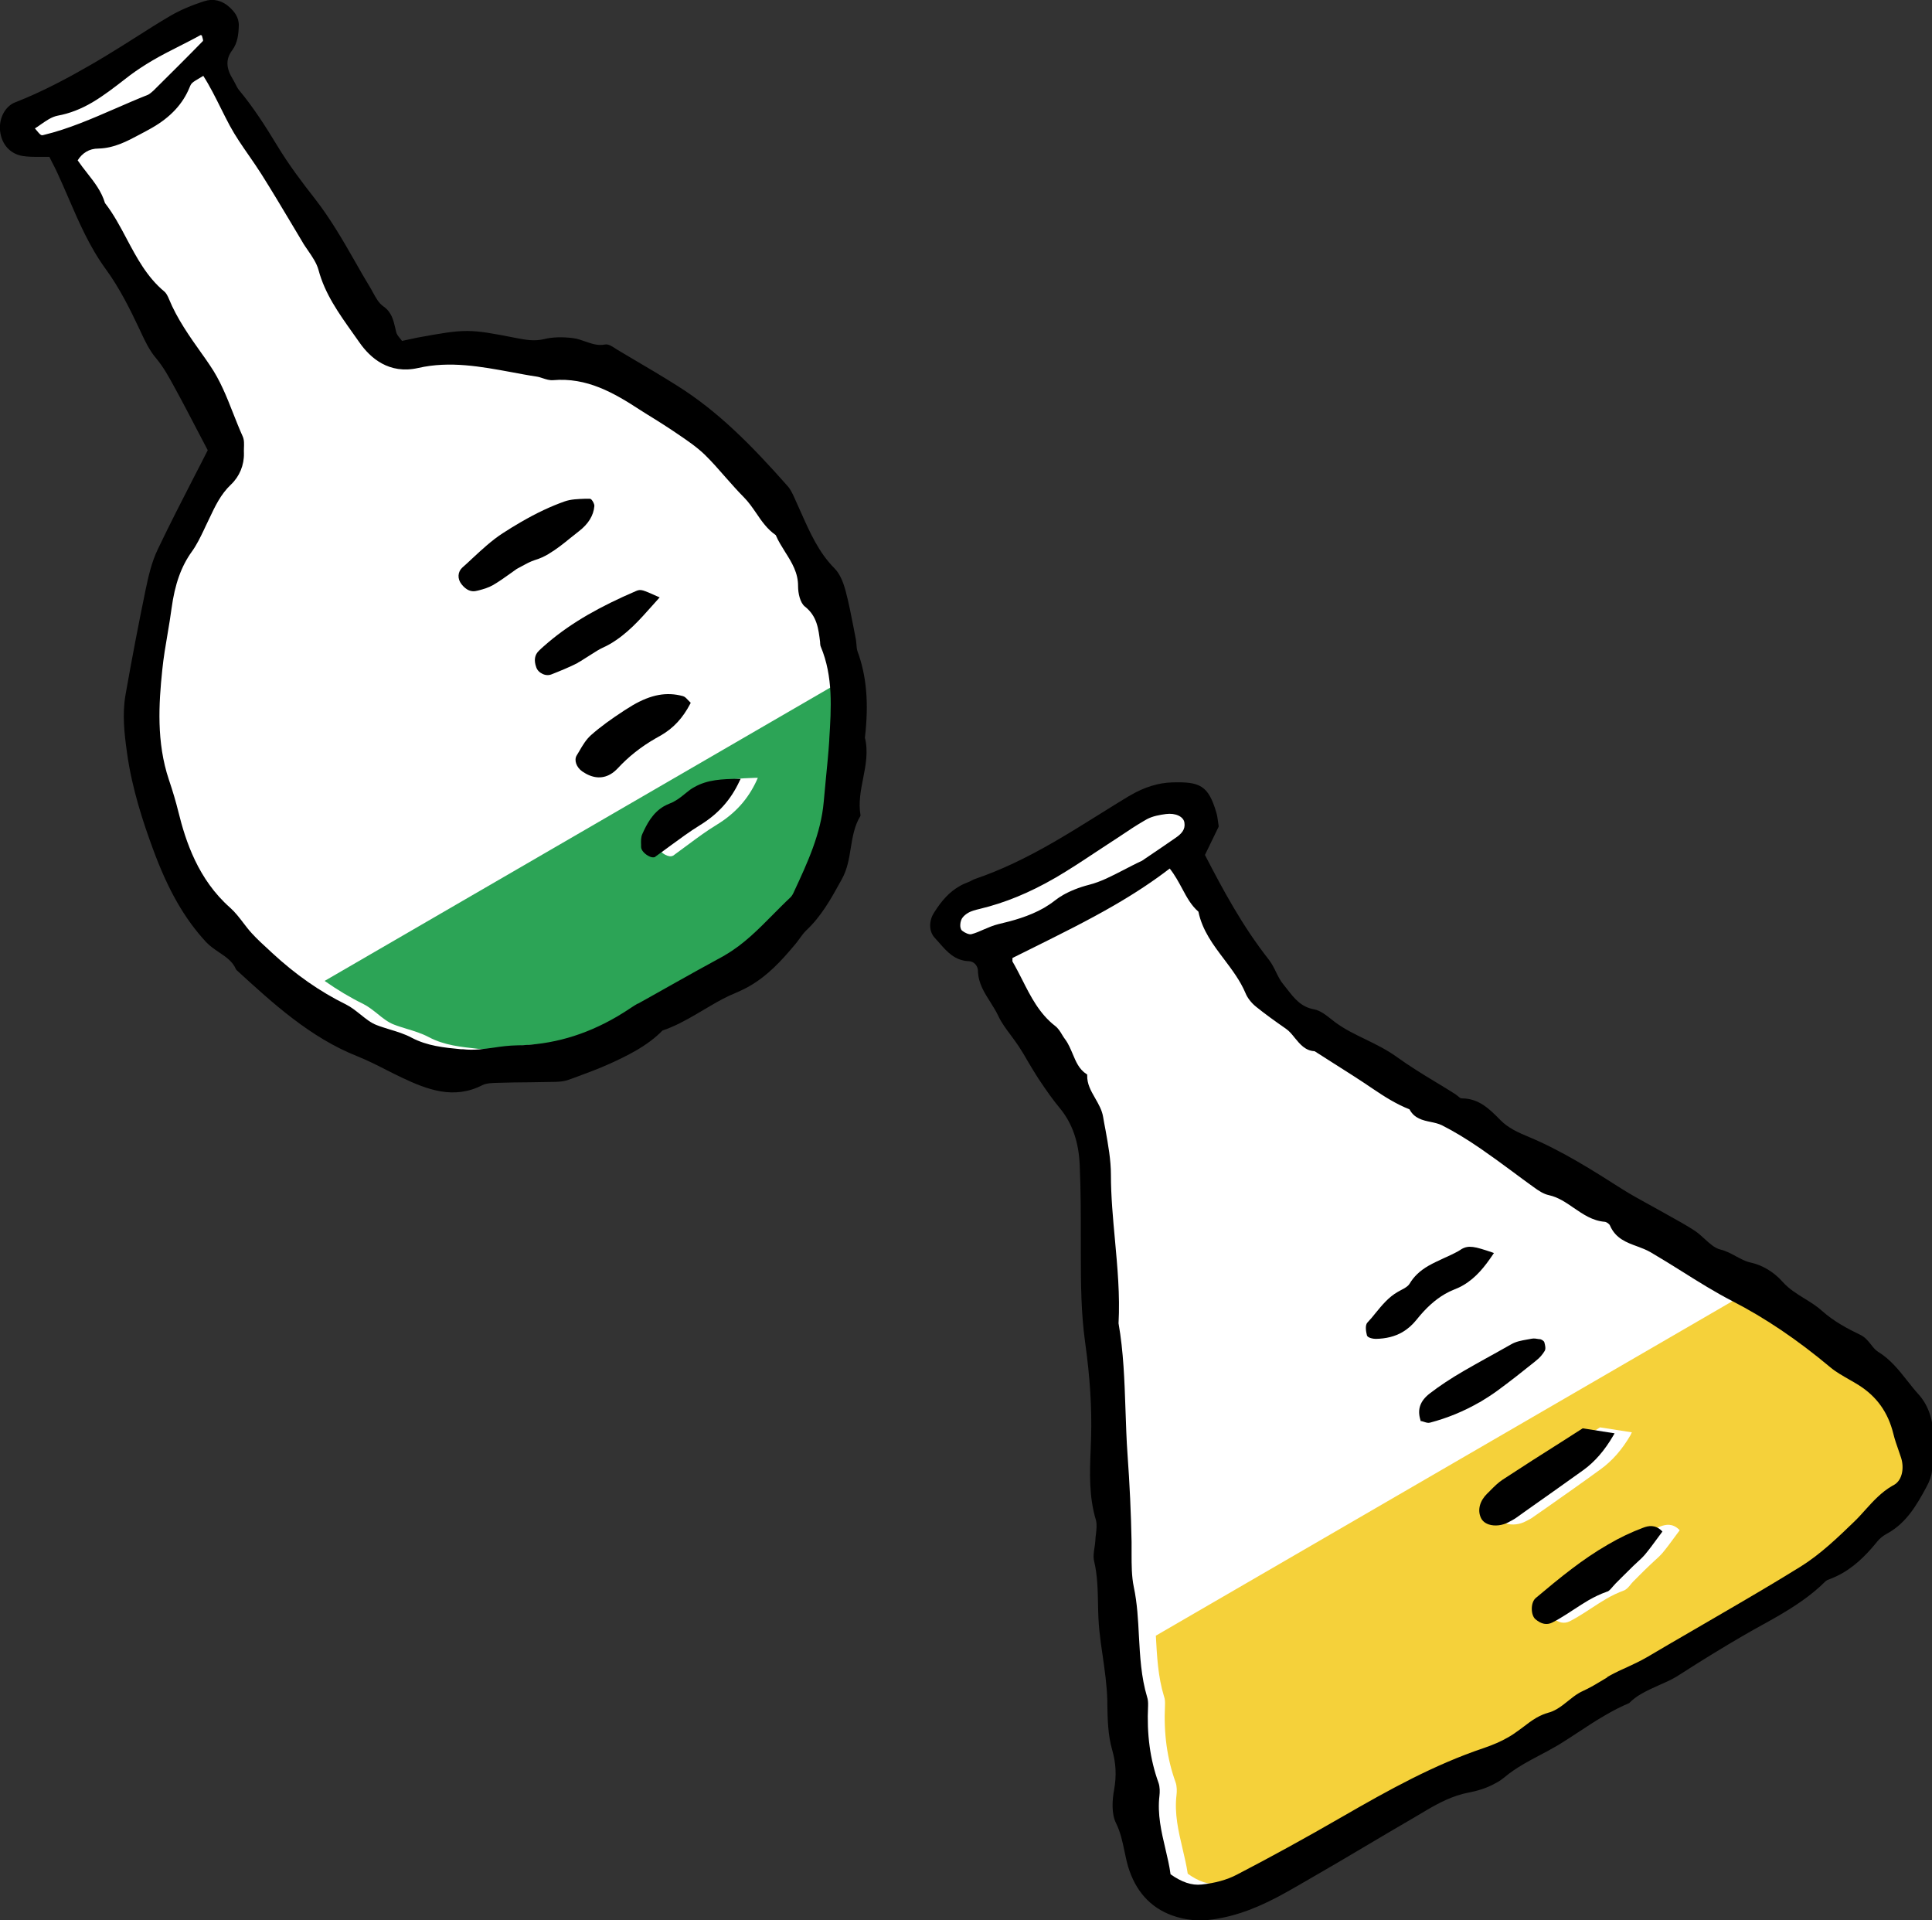 <?xml version="1.0" encoding="UTF-8"?><svg id="_レイヤー_1" xmlns="http://www.w3.org/2000/svg" width="139.32" height="138.45" viewBox="0 0 139.32 138.45"><rect x="0" y="0" width="139.32" height="138.45" fill="#333333" stroke="none"/><defs><style>.cls-1,.cls-2,.cls-3,.cls-4{stroke-width:0px;}.cls-2{fill:#2ca456;}.cls-3{fill:#fff;}.cls-4{fill:#f5d13a;}</style></defs><path class="cls-3" d="m107.74,128.3c-.69.4-1.48.59-1.89.66-1.21.23-2.24.79-3.11,1.29l-.99.58c-1.16.67-2.31,1.35-3.46,2.03l-.16.1c-1.24.73-2.49,1.47-3.74,2.19-.56.33-1.13.65-1.69.98-1.99,1.13-3.6,1.73-5.25,1.97-1.02.15-1.96.06-2.87-.27-1.47-.55-2.47-1.66-2.97-3.33-.11-.37-.19-.76-.27-1.12-.15-.71-.29-1.4-.63-2.06-.25-.49-.29-1.26-.12-2.24.19-1.05.14-1.98-.15-3-.3-1.05-.32-2.23-.34-3.27v-.24c-.03-1.1-.18-2.17-.35-3.27-.08-.58-.17-1.16-.23-1.74-.07-.61-.08-1.24-.1-1.85v-.11c-.03-1.03-.05-2.08-.29-3.1-.06-.27-.01-.58.03-.88.03-.19.06-.37.07-.54,0-.14.02-.27.04-.41.05-.39.08-.78-.02-1.12-.5-1.65-.43-3.36-.36-5.01l.03-.88c.06-2.13-.08-4.31-.43-6.88-.28-2.11-.31-4.1-.31-6.49v-.74c0-1.84,0-3.7-.07-5.52-.07-1.72-.55-3.11-1.47-4.23-.51-.61-1-1.3-1.57-2.16-.28-.42-.54-.86-.74-1.2-.22-.37-.43-.74-.67-1.11-.18-.28-.39-.55-.58-.81l-.04-.05c-.31-.42-.64-.85-.85-1.3-.17-.37-.39-.72-.59-1.03-.42-.65-.84-1.31-.85-2.13-.01-.45-.37-.95-.93-.97-.88-.03-1.38-.6-1.91-1.2-.13-.15-.24-.27-.35-.39-.33-.35-.34-.97-.03-1.47.55-.88,1.08-1.44,1.73-1.82.18-.1.38-.2.59-.28.09-.03.19-.08.28-.13.09-.05.17-.09.26-.12,1.77-.6,3.6-1.47,5.76-2.72,1.03-.6,2.06-1.24,3.05-1.86l.28-.17c.67-.42,1.31-.82,1.95-1.22l.15-.09c.95-.55,1.91-.85,2.84-.88,1.88-.06,2.38.12,2.92,1.98.05.17.08.35.11.58.01.1.03.19.05.3l-1.02,2.09.06.12c1.3,2.52,2.72,5.17,4.63,7.59.2.25.35.55.5.86.15.31.33.66.56.95.1.11.18.22.26.33.54.69,1.08,1.38,2.11,1.55.37.07.74.36,1.09.64l.09.07c.08.06.16.13.24.18.66.49,1.41.86,2.13,1.21l.1.05c.75.36,1.5.73,2.17,1.21.93.68,1.94,1.29,2.91,1.88l.32.19c.35.22.71.43,1.05.65.05.03.1.08.16.12.14.12.27.22.42.22,1.14,0,1.82.69,2.61,1.48.59.61,1.31.93,2.11,1.27,2.4,1,4.6,2.4,6.73,3.76.54.35,1.11.66,1.67.96l.34.19c.2.11.4.22.59.33.16.09.33.18.49.27l.27.15c.64.35,1.25.69,1.83,1.07.22.15.44.35.65.54l.04.04c.38.35.78.71,1.26.83.39.1.75.29,1.06.46l.05.03c.34.18.67.35,1.04.43.83.19,1.61.65,2.18,1.3.49.56,1.1.93,1.64,1.27.4.24.86.52,1.24.87.86.78,1.96,1.35,2.82,1.76.29.14.47.37.66.62.16.21.34.44.59.59.83.51,1.42,1.26,2,1.98l.05.06c.25.32.52.65.79.95.62.68.97,1.61.99,2.63.02.88,0,1.78-.07,2.68-.02.31-.14.66-.36,1.06-.73,1.34-1.43,2.51-2.65,3.22,0,0-.17.09-.17.09-.26.15-.49.35-.68.57-.59.72-1.39,1.63-2.43,2.23-.3.18-.63.33-.99.46-.04,0-.1.03-.17.07s-.12.08-.16.13c-1.03,1.04-2.29,1.83-3.38,2.46-.38.22-.75.43-1.13.64l-.6.34-.8.46c-1.41.82-2.91,1.74-4.57,2.81-.07.05-.14.09-.21.13h-.02c-.35.21-.74.39-1.11.56l-.1.05c-.4.18-.83.37-1.23.61-.37.21-.67.44-.94.7-.59.26-1.15.54-1.73.88-.66.38-1.29.8-2,1.26-.39.26-.78.51-1.17.76-.14.09-.28.17-.42.25h-.01c-.34.21-.69.39-1.05.58l-.31.17c-.28.15-.56.3-.84.47-.61.36-1.08.68-1.48,1.02-.14.12-.31.23-.5.34Z"/><path class="cls-4" d="m135.29,99.78c1.3.82,2.11,1.96,2.49,3.49.1.42.25.84.39,1.24.05.16.11.31.16.47.24.7.12,1.63-.5,1.99l-.13.07c-.78.45-1.36,1.1-1.93,1.72-.25.28-.52.57-.8.84-1.21,1.16-2.45,2.37-3.86,3.25-1.85,1.15-3.75,2.26-5.53,3.29l-2.56,1.49c-.99.58-1.98,1.16-2.96,1.74l-.08.05c-.48.28-.99.52-1.48.74-.28.13-.55.26-.83.4-.18.09-.36.19-.53.29s-.33.2-.5.3c-.17.1-.33.21-.51.31-.29.17-.54.29-.78.41-.08.04-.17.08-.25.13-.28.17-.54.37-.8.58s-.52.42-.8.59c-.21.12-.4.2-.61.26-.29.08-.57.2-.87.37-.34.2-.66.44-.97.68-.23.17-.47.35-.71.51-.12.08-.24.15-.37.23-.52.3-1.07.54-1.75.77-3.58,1.2-6.87,3.03-10.19,4.95-2.67,1.54-5.16,2.91-7.61,4.18-.7.36-1.58.61-2.54.71-.71.07-1.44-.17-2.23-.74-.09-.61-.24-1.23-.38-1.83-.29-1.23-.59-2.5-.43-3.84.03-.25.04-.62-.07-.93-.61-1.69-.86-3.5-.76-5.55.01-.23,0-.45-.07-.63-.44-1.43-.51-2.93-.59-4.38l42.22-24.49c.19.11.39.21.58.31,2.36,1.22,4.68,2.78,7.09,4.79.41.34.87.6,1.33.86.23.14.47.27.71.42Zm-17.69,3.63l.08-.14-2.3-.36-1.5.96c-1.43.91-2.85,1.82-4.27,2.75-.32.21-.59.49-.86.75-.08.09-.17.18-.26.26-.54.51-.71,1.18-.45,1.73.1.22.29.38.57.48.43.14.98.08,1.44-.17l.06-.03c.09-.05.17-.09.26-.14.07-.04.14-.08.21-.14l.88-.61c1.32-.93,2.65-1.86,3.95-2.81.85-.61,1.57-1.43,2.2-2.52Zm3.53,6.92l-.07-.07c-.47-.44-.93-.35-1.32-.21-.85.32-1.67.72-2.53,1.21-1.83,1.06-3.44,2.37-5.2,3.85-.18.15-.28.44-.29.79,0,.33.1.61.26.75.41.36.82.44,1.22.24.17-.09.34-.18.51-.28.36-.21.71-.44,1.06-.67.35-.23.69-.45,1.05-.66.46-.27.86-.45,1.26-.6.04-.01.07-.03.11-.05.15-.09.28-.24.39-.38.06-.07.12-.15.18-.21l.45-.45c.27-.27.54-.54.82-.8.09-.09.2-.18.3-.28.19-.17.39-.35.56-.55.3-.36.58-.74.85-1.11.11-.15.4-.54.4-.54Z"/><path class="cls-1" d="m107.89,128.54c-.68.4-1.45.6-1.98.7-1.16.22-2.17.76-3.02,1.26l-.98.58c-1.21.7-2.42,1.42-3.62,2.13-1.24.74-2.49,1.47-3.74,2.19-.56.33-1.13.65-1.69.97-2.01,1.14-3.66,1.76-5.35,2.01-1.07.16-2.05.06-3.01-.29-1.56-.57-2.62-1.76-3.15-3.51-.11-.38-.19-.77-.27-1.15-.14-.66-.28-1.34-.6-1.98-.35-.7-.27-1.7-.14-2.41.18-1.01.14-1.9-.14-2.88-.31-1.07-.33-2.22-.35-3.34v-.24c-.03-1.09-.19-2.18-.34-3.24-.09-.58-.17-1.16-.23-1.75-.07-.66-.09-1.33-.1-1.98-.02-1-.04-2.04-.28-3.05-.08-.32-.02-.67.03-1.01.03-.17.05-.34.06-.51,0-.14.02-.29.04-.43.04-.35.08-.71,0-1.01-.51-1.69-.45-3.42-.38-5.1.01-.29.02-.59.03-.88.06-2.09-.07-4.26-.43-6.84-.29-2.1-.31-4.11-.31-6.53v-.74c0-1.81,0-3.68-.08-5.51-.07-1.66-.53-2.99-1.4-4.06-.5-.6-1-1.3-1.59-2.19-.26-.4-.5-.81-.74-1.21-.21-.37-.43-.74-.66-1.09-.18-.27-.38-.54-.57-.8-.33-.44-.68-.9-.91-1.4-.16-.34-.37-.67-.57-.99-.43-.68-.88-1.37-.9-2.27,0-.32-.26-.68-.66-.69-1-.04-1.57-.68-2.11-1.3-.11-.13-.23-.26-.34-.38-.42-.44-.45-1.2-.06-1.81.58-.93,1.15-1.52,1.83-1.91.2-.12.42-.22.64-.3.09-.03.17-.07.25-.12.1-.05.19-.1.3-.13,1.75-.6,3.57-1.45,5.71-2.69,1.12-.65,2.24-1.35,3.33-2.03.65-.41,1.3-.81,1.96-1.21l.16-.09c.99-.58,2-.89,2.98-.92,2-.06,2.62.2,3.2,2.17.06.2.09.41.12.63.02.11.03.22.05.35v.04s-.99,2.04-.99,2.04c1.29,2.5,2.71,5.14,4.6,7.54.22.28.38.6.53.91.15.31.31.63.53.89.09.11.18.22.27.34.51.66,1,1.28,1.93,1.45.44.08.84.39,1.22.69.11.09.21.17.32.25.68.5,1.44.87,2.19,1.23.74.36,1.51.74,2.21,1.24.94.68,1.95,1.3,2.93,1.89.45.27.89.54,1.33.82.06.04.12.09.18.14.09.08.19.16.26.16,1.26,0,2.01.76,2.81,1.57.56.57,1.27.89,2.02,1.2,2.4,1,4.62,2.41,6.77,3.78.57.36,1.17.69,1.75,1.01.28.15.57.31.85.47.25.14.5.28.75.42.61.34,1.25.69,1.85,1.08.26.17.5.39.73.6.37.34.73.67,1.14.77.42.1.78.3,1.13.49.34.18.66.36,1.02.44.88.19,1.71.69,2.33,1.39.46.52,1.03.87,1.58,1.21.44.27.89.55,1.28.9.84.76,1.91,1.32,2.75,1.72.35.17.56.44.77.7.16.2.3.39.51.52.88.54,1.5,1.32,2.1,2.08.26.33.52.66.8.97.66.72,1.04,1.72,1.07,2.81.02.89,0,1.8-.08,2.71-.03.35-.16.74-.39,1.16-.74,1.38-1.46,2.58-2.76,3.33l-.18.1c-.24.14-.44.31-.6.5-.6.74-1.42,1.66-2.51,2.29-.33.19-.68.35-1.03.48-.04.01-.08.03-.11.05-.04.02-.07.05-.1.07-1.08,1.08-2.35,1.88-3.45,2.52-.38.22-.76.43-1.14.64l-.61.34c-.26.15-.53.3-.79.45-1.39.81-2.88,1.72-4.56,2.8-.08.05-.16.1-.24.15-.4.23-.82.42-1.24.6-.41.18-.82.37-1.21.59s-.67.44-.92.69c-.58.25-1.14.53-1.75.89-.68.39-1.34.83-1.98,1.25-.39.26-.78.51-1.18.76-.14.09-.29.18-.44.26-.36.21-.73.41-1.1.6-.37.2-.74.39-1.1.6-.58.34-1.04.65-1.44.99-.16.13-.34.26-.54.37Zm8-7.62c.17-.1.35-.2.53-.29.27-.14.55-.27.83-.39.49-.23,1-.46,1.48-.74l.09-.05c.98-.58,1.97-1.16,2.96-1.73l2.56-1.49c1.77-1.03,3.67-2.14,5.52-3.29,1.41-.88,2.66-2.08,3.86-3.24.28-.27.55-.57.8-.85.56-.62,1.15-1.27,1.93-1.72l.13-.07c.63-.36.74-1.29.5-1.99-.05-.16-.11-.31-.16-.47-.14-.4-.29-.82-.39-1.24-.38-1.53-1.19-2.67-2.49-3.49-.23-.15-.47-.28-.71-.42-.45-.26-.92-.52-1.33-.86-2.4-2.01-4.72-3.57-7.09-4.79-1.24-.64-2.44-1.39-3.6-2.12-.75-.47-1.52-.95-2.29-1.4-.3-.17-.63-.3-.96-.42-.77-.28-1.56-.57-1.96-1.5-.05-.12-.25-.26-.38-.27-.88-.07-1.57-.55-2.23-1-.58-.4-1.12-.77-1.79-.92-.39-.08-.76-.33-1.09-.57-.53-.38-1.06-.77-1.58-1.16-.74-.55-1.51-1.11-2.28-1.64-.99-.68-1.9-1.23-2.77-1.67-.25-.12-.52-.18-.81-.24-.58-.12-1.18-.25-1.53-.91-.97-.38-1.84-.94-2.58-1.44-.98-.67-2.01-1.32-2.99-1.94-.42-.27-.85-.54-1.27-.81-.67-.03-1.06-.51-1.43-.96-.2-.25-.39-.49-.64-.66-.82-.57-1.5-1.06-2.17-1.6-.33-.27-.61-.63-.75-.98-.37-.88-.96-1.66-1.53-2.42-.78-1.03-1.58-2.08-1.86-3.44-.52-.45-.84-1.04-1.17-1.66-.26-.48-.52-.97-.9-1.45-1.17.9-2.48,1.77-4,2.65-1.88,1.09-3.86,2.07-5.77,3.02-.53.26-1.05.52-1.57.78,0,.04,0,.08,0,.11,0,.05-.01.12,0,.14.25.43.48.88.7,1.31.61,1.21,1.24,2.46,2.38,3.34.22.17.37.41.51.65.07.11.14.23.22.33.23.31.38.68.53,1.03.24.57.46,1.11,1,1.46l.05.03v.06c-.02.62.27,1.12.58,1.66.24.42.49.85.57,1.35.05.31.11.62.17.93.19,1.06.39,2.15.39,3.23,0,1.57.15,3.15.29,4.68.18,1.97.37,4,.26,6.03.36,2.04.43,4.16.5,6.21.04,1.08.07,2.19.15,3.28.15,2.07.25,4.18.29,6.27,0,.28,0,.57,0,.85,0,.8,0,1.63.16,2.4.25,1.17.31,2.38.37,3.55.08,1.45.16,2.95.59,4.38.06.18.08.39.07.63-.1,2.05.14,3.86.75,5.55.11.31.1.68.07.94-.16,1.33.14,2.6.43,3.83.14.6.29,1.22.37,1.83.8.57,1.53.82,2.24.74.96-.1,1.84-.34,2.54-.71,2.45-1.27,4.94-2.64,7.61-4.18,3.33-1.92,6.62-3.75,10.2-4.95.67-.23,1.23-.47,1.75-.77.12-.07.24-.14.36-.22.24-.16.48-.34.71-.51.31-.24.63-.48.97-.68.3-.17.58-.29.87-.37.2-.05.4-.14.61-.26.29-.17.55-.38.8-.58.25-.2.52-.42.8-.58.08-.05.17-.09.25-.13.24-.11.48-.23.78-.4.17-.1.34-.2.51-.3.17-.1.33-.2.5-.3Zm-39.27-56.37c.54-.31,1.18-.57,1.92-.76.86-.22,1.61-.62,2.49-1.07.41-.21.84-.44,1.32-.66l.53-.36c.56-.38,1.23-.83,1.89-1.29.44-.3.72-.61.64-1.1-.06-.44-.65-.71-1.33-.62-.45.06-.96.15-1.37.37-.09.05-.17.1-.26.15-.53.31-1.05.65-1.55.99-.23.15-.46.31-.7.46-.42.27-.83.55-1.25.82-.9.6-1.83,1.21-2.78,1.77l-.09.05c-1.83,1.06-3.6,1.79-5.43,2.23-.29.07-.6.14-.86.3-.15.09-.28.2-.38.33-.17.21-.25.76-.03.94.2.16.51.3.68.25.31-.08.59-.21.89-.34.33-.14.67-.29,1.04-.38,1.03-.24,2.22-.56,3.29-1.17.27-.16.53-.33.77-.52.17-.13.35-.26.55-.37Z"/><path class="cls-1" d="m109.11,109.57c-.09.05-.17.1-.26.14l-.05.03c-.46.25-1.01.31-1.44.17-.27-.09-.47-.26-.57-.48-.26-.56-.08-1.22.45-1.74.09-.08.17-.17.26-.26.27-.27.54-.54.86-.75,1.42-.93,2.84-1.84,4.27-2.74l1.5-.96,2.3.36-.08.14c-.63,1.09-1.35,1.92-2.2,2.53-1.31.94-2.64,1.88-3.96,2.81l-.87.62c-.07.05-.14.09-.21.13Z"/><path class="cls-1" d="m115.93,114.73s-.07.04-.11.05c-.4.14-.8.33-1.26.59-.36.21-.7.43-1.05.66-.35.23-.7.46-1.06.67-.17.1-.34.19-.51.28-.39.2-.8.12-1.22-.24-.16-.14-.26-.42-.26-.75,0-.34.11-.63.29-.78,1.76-1.48,3.36-2.79,5.2-3.85.85-.5,1.68-.89,2.53-1.21.39-.15.86-.24,1.33.2l.07.07s-.29.39-.4.54c-.27.37-.55.75-.85,1.11-.17.2-.36.38-.55.55-.1.09-.2.18-.3.28-.27.27-.54.54-.82.81l-.45.45c-.06.06-.12.14-.19.21-.12.14-.24.29-.39.38Z"/><path class="cls-1" d="m101.14,96.04c-.55.32-1.2.48-1.94.49-.14,0-.58-.06-.63-.26-.05-.21-.16-.71.04-.92.21-.22.4-.45.59-.69.46-.56.93-1.14,1.6-1.52.06-.03.12-.07.18-.1.08-.04.17-.09.26-.14.21-.12.34-.23.41-.35.31-.52.74-.93,1.36-1.29.35-.2.73-.37,1.09-.54.36-.16.73-.33,1.07-.52.06-.03.22-.14.22-.14.52-.3.96-.19,2.2.23l.14.05-.08.12c-.56.83-1.2,1.66-2.13,2.2-.2.12-.42.22-.65.31-.23.09-.46.2-.68.33-.71.41-1.38,1.02-2.04,1.85-.29.36-.62.66-1,.88Z"/><path class="cls-1" d="m106.69,101.1c-1.12.65-2.32,1.14-3.57,1.47-.14.04-.29-.01-.44-.06-.06-.02-.12-.04-.17-.05h-.06s-.02-.08-.02-.08c-.24-.77-.02-1.38.68-1.92.69-.53,1.48-1.06,2.5-1.65.52-.3,1.04-.59,1.56-.88.52-.29,1.04-.57,1.56-.87l.25-.14c.34-.2.74-.27,1.13-.34.11-.02.22-.04.33-.06.18-.04.37,0,.55.03h.07c.11.03.28.12.31.24.06.23.11.45.02.61-.15.25-.36.5-.61.69l-.12.1c-.87.7-1.78,1.42-2.7,2.09-.41.3-.84.57-1.27.83Z"/><path class="cls-3" d="m53.92,70.85c-.29.17-.61.32-.94.45-.67.27-1.31.63-1.9.97l-1.09.64c-.72.42-1.49.84-2.32,1.12l-.06.02-.05.05c-.47.48-1.09.96-1.86,1.4-.64.37-1.3.68-1.81.91-.84.39-1.74.72-2.61,1.03l-.42.16c-.26.1-.57.11-.78.11-.61.01-1.22.02-1.82.03-.8,0-1.59.02-2.37.04-.41,0-.88.02-1.24.21-1.94,1-3.8.28-5.54-.54-.31-.15-.62-.3-.93-.46l-.2-.1c-.63-.32-1.35-.69-2.1-.99-3.37-1.34-6.04-3.78-8.62-6.15-.28-.63-.81-.98-1.31-1.32-.34-.23-.65-.44-.88-.7-1.54-1.67-2.71-3.72-3.78-6.62-.68-1.82-1.5-4.25-1.86-6.87-.19-1.39-.34-2.75-.11-4.1.41-2.32.9-4.89,1.46-7.62.19-.94.43-1.94.84-2.8.8-1.69,1.67-3.37,2.51-5l1.16-2.26-.71-1.35c-.53-1.03-1.08-2.08-1.65-3.12l-.12-.22c-.39-.71-.79-1.45-1.32-2.08-.47-.55-.76-1.16-1.07-1.8l-.1-.21c-.66-1.4-1.45-3.02-2.49-4.45-1.12-1.54-1.89-3.32-2.63-5.04-.28-.65-.55-1.26-.83-1.87-.11-.24-.23-.48-.38-.75l-.26-.53h-.93c-.43,0-.81,0-1.16-.07-.76-.14-1.26-.71-1.36-1.53-.09-.72.22-1.41.76-1.72.06-.04.12-.06.18-.09,2.1-.82,4.02-1.89,5.46-2.72.4-.23.79-.46,1.18-.7.6-.36,1.2-.74,1.78-1.11l.3-.19c.87-.56,1.66-1.05,2.46-1.52.68-.39,1.47-.74,2.42-1.04.52-.17,1.06-.04,1.52.36.32.29.61.63.6,1.15-.02.58-.07,1.14-.43,1.61-.54.73-.53,1.5.05,2.41.05.09.11.19.16.3.09.18.17.35.3.5,1.03,1.23,1.9,2.61,2.69,3.92.86,1.43,1.88,2.78,2.77,3.91,1.15,1.46,2.09,3.11,2.92,4.57l.34.59c.22.39.45.78.68,1.17.08.13.15.25.21.38.21.39.44.83.85,1.12.49.35.61.84.73,1.35.02.07.08.33.08.33.06.22.18.38.33.57l.25.32.69-.15c.2-.04.39-.08.58-.11,3.45-.63,3.65-.63,7.01.02.67.13,1.36.27,2.13.07.57-.14,1.26-.16,2-.06.28.04.56.14.81.22.49.17.98.35,1.57.23.12-.02.36.12.53.23l.14.09.9.53c1.05.61,2.28,1.34,3.46,2.09,2.88,1.81,5.23,4.18,7.89,7.18.19.22.33.52.45.8l.08.18c.14.3.27.59.4.89.63,1.42,1.29,2.88,2.45,4.06.31.31.55.81.74,1.52.22.86.4,1.76.56,2.6.06.3.11.59.18.88.02.1.03.21.03.32v.07c.02.17.04.34.1.51.63,1.72.79,3.65.51,6.09v.05s0,.05,0,.05c.24.92.05,1.88-.13,2.81-.16.82-.35,1.75-.2,2.67-.44.74-.57,1.59-.69,2.35-.12.74-.24,1.49-.61,2.14l-.1.19c-.67,1.21-1.36,2.46-2.41,3.44-.18.17-.33.37-.48.57-.1.15-.19.27-.28.38-1.07,1.3-2.04,2.31-3.27,3.02Z"/><path class="cls-2" d="m23.43,70.71l37.62-21.82c.19,1.44.1,2.9,0,4.34v.07c-.06.95-.16,1.91-.25,2.84-.06.54-.11,1.07-.15,1.6-.2,2.3-1.17,4.39-2.14,6.46-.08.16-.15.33-.27.43-.43.4-.85.83-1.26,1.25-1.03,1.05-2.11,2.14-3.42,2.9-.08.04-.15.09-.23.13-1.27.68-2.53,1.39-3.79,2.1l-1.45.81-.34.19c-.18.1-.36.19-.53.3-.14.08-.29.17-.43.27-.35.24-.71.46-1.06.67-2.33,1.35-4.71,2.03-7.26,2.07-.54.01-1.08.09-1.61.16-.72.1-1.47.21-2.22.14h-.14c-1.26-.14-2.45-.25-3.57-.84-.5-.27-1.06-.44-1.59-.6-.31-.1-.63-.19-.93-.31-.42-.16-.79-.45-1.18-.77-.33-.26-.66-.53-1.04-.72-.96-.47-1.87-1.02-2.77-1.65Zm31.14-14.46l.08-.17h-.18c-1.14.04-2.22.06-3.18.62-.18.11-.36.23-.53.37-.26.21-.53.44-.83.61-.14.08-.27.14-.39.19-.15.06-.3.13-.43.21-.82.47-1.23,1.27-1.55,1.99-.11.24-.1.52-.09.79v.14c0,.24.25.49.49.62.22.12.42.15.55.08h.02c.37-.27.74-.54,1.1-.81.66-.49,1.35-1,2.06-1.43,1.34-.82,2.25-1.84,2.88-3.2Z"/><path class="cls-1" d="m54.06,71.09c-.31.18-.64.34-.97.48-.67.27-1.32.63-1.86.95l-1.09.64c-.72.42-1.51.85-2.37,1.14-.49.51-1.13.99-1.92,1.45-.63.36-1.28.67-1.83.92-.86.39-1.76.72-2.63,1.04l-.42.15c-.3.11-.65.13-.88.14-.61.01-1.23.02-1.84.03-.78,0-1.56.02-2.34.04-.42.01-.83.02-1.13.17-2.06,1.06-3.99.31-5.79-.54-.38-.18-.76-.37-1.13-.56-.67-.34-1.36-.69-2.08-.98-3.41-1.35-6.1-3.82-8.7-6.2l-.02-.02-.04-.05c-.25-.58-.73-.9-1.24-1.24-.32-.22-.65-.44-.92-.73-1.57-1.7-2.75-3.77-3.83-6.71-.68-1.85-1.51-4.31-1.87-6.93-.2-1.41-.35-2.8-.11-4.18.44-2.5.93-5.07,1.46-7.63.19-.9.42-1.94.87-2.87.83-1.74,1.72-3.48,2.59-5.17.34-.66.68-1.31,1.01-1.97l-.64-1.22c-.54-1.03-1.08-2.08-1.65-3.12l-.12-.22c-.38-.7-.78-1.43-1.29-2.04-.51-.6-.82-1.26-1.14-1.95l-.06-.13c-.69-1.46-1.45-3.01-2.47-4.4-1.15-1.58-1.93-3.38-2.68-5.12-.26-.61-.53-1.22-.81-1.83-.11-.24-.23-.47-.37-.74l-.19-.38c-.25,0-.48,0-.69,0-.47,0-.88,0-1.28-.07-.87-.16-1.47-.84-1.58-1.77-.1-.83.26-1.63.89-2,.07-.04.14-.07.22-.1,2.07-.81,3.99-1.87,5.43-2.7.4-.23.79-.46,1.18-.7.7-.42,1.39-.86,2.07-1.29.8-.51,1.63-1.04,2.47-1.53.7-.41,1.51-.76,2.48-1.07.62-.2,1.26-.05,1.78.42.35.32.71.73.69,1.36-.02.6-.08,1.23-.48,1.77-.47.63-.45,1.28.06,2.1.07.11.12.22.18.33.08.16.15.31.26.44,1.05,1.26,1.93,2.65,2.72,3.95.86,1.43,1.87,2.76,2.75,3.88,1.13,1.45,2.05,3.05,2.94,4.61.33.59.67,1.17,1.02,1.75.08.13.15.26.22.39.22.4.42.78.77,1.02.58.41.71.99.84,1.54.02.1.05.21.07.31.04.15.15.3.28.45.05.06.1.12.14.18l.32-.07c.28-.06.54-.12.8-.17,3.5-.64,3.7-.64,7.11.03.67.13,1.31.25,2.01.08.6-.15,1.33-.17,2.11-.07.3.04.58.14.86.24.47.16.91.32,1.42.22.24-.05.5.12.73.27l.14.09.89.53c1.14.67,2.33,1.37,3.47,2.09,2.91,1.83,5.29,4.22,7.95,7.23.22.25.36.56.5.87l.08.18c.14.3.27.6.4.89.62,1.39,1.26,2.84,2.39,3.98.35.35.61.89.81,1.64.23.86.4,1.76.57,2.62.06.29.11.59.17.88.02.12.03.25.04.37.01.18.03.34.08.49.65,1.76.82,3.74.53,6.22.25.98.06,1.97-.13,2.94-.17.86-.34,1.74-.19,2.63v.04s-.01.04-.01.04c-.43.7-.56,1.51-.69,2.3-.12.76-.25,1.54-.64,2.24l-.1.18c-.68,1.24-1.39,2.51-2.47,3.52-.17.16-.31.36-.46.56-.09.12-.17.24-.27.36-1.09,1.32-2.07,2.35-3.35,3.09Zm-8.07,1.28c.18-.1.36-.2.54-.3l.34-.19,1.44-.81c1.26-.71,2.52-1.41,3.79-2.1.08-.04.15-.08.22-.13,1.31-.76,2.38-1.85,3.42-2.9.42-.42.83-.84,1.27-1.25.11-.11.19-.27.26-.43.96-2.06,1.93-4.16,2.13-6.45.05-.54.1-1.07.15-1.61.09-.93.19-1.89.25-2.84v-.07c.14-2.22.29-4.51-.61-6.66-.04-.08-.04-.18-.05-.26v-.07c-.12-.97-.22-1.88-1.1-2.57-.34-.27-.49-.95-.49-1.46.01-.96-.44-1.7-.93-2.47-.24-.39-.5-.79-.68-1.22-.61-.42-1.02-1.01-1.41-1.59-.27-.39-.55-.8-.89-1.14-.46-.46-.9-.97-1.33-1.45-.47-.54-.96-1.1-1.48-1.61-.59-.57-1.3-1.05-1.98-1.51l-.4-.27c-.43-.29-.88-.57-1.31-.84-.32-.2-.64-.39-.96-.6-1.93-1.26-3.86-2.37-6.3-2.16-.25.02-.5-.06-.74-.14-.15-.05-.3-.1-.45-.12-.61-.09-1.22-.21-1.82-.32-2.18-.4-4.43-.82-6.71-.3-2.11.48-3.47-.73-4.24-1.84-.17-.24-.34-.48-.51-.72-.97-1.37-1.98-2.78-2.44-4.5-.13-.49-.45-.96-.76-1.41-.14-.21-.29-.41-.41-.63l-.8-1.34c-.69-1.16-1.41-2.36-2.14-3.52-.29-.46-.61-.92-.92-1.37-.48-.69-.97-1.4-1.37-2.14-.22-.41-.43-.83-.64-1.25-.39-.78-.79-1.59-1.27-2.34l-.27.16c-.55.33-.59.35-.72.67-.48,1.18-1.36,2.14-2.7,2.91-.15.09-.31.17-.47.26-.15.08-.3.16-.45.24-.9.48-1.82.97-2.94,1-.35,0-.64.08-.89.23s-.45.35-.62.62c.22.32.45.62.68.91.54.69,1.04,1.33,1.29,2.17.61.78,1.1,1.7,1.57,2.59.72,1.35,1.46,2.75,2.7,3.78.16.13.26.35.34.54.59,1.44,1.5,2.72,2.38,3.96.19.27.39.54.57.82.75,1.09,1.22,2.29,1.68,3.46.22.55.44,1.12.69,1.67.12.26.1.57.09.87,0,.12-.01.24,0,.35.02.85-.32,1.67-.93,2.25-.75.71-1.15,1.57-1.58,2.48-.08.17-.16.33-.24.5l-.15.32c-.25.52-.51,1.06-.85,1.53-.77,1.07-1.23,2.34-1.47,4.11-.08.6-.18,1.2-.28,1.79-.15.87-.3,1.76-.39,2.65-.25,2.41-.43,5.2.48,7.91.29.86.51,1.61.68,2.3.53,2.16,1.44,4.9,3.73,6.92.36.32.66.71.95,1.09.19.25.39.51.6.74.41.45.87.87,1.32,1.28l.17.16c1.69,1.56,3.43,2.78,5.32,3.71.38.19.71.46,1.04.72.39.31.75.61,1.18.77.3.12.62.21.93.31.53.16,1.09.33,1.59.6,1.12.59,2.31.71,3.57.83h.14c.75.09,1.5-.02,2.22-.12.52-.08,1.07-.15,1.61-.16,2.56-.04,4.94-.72,7.27-2.08.35-.21.71-.43,1.06-.67.14-.09.28-.18.42-.26ZM2.51,9.25c.44.53.45.53.64.48,1.79-.43,3.5-1.18,5.16-1.9.76-.33,1.54-.67,2.32-.98.04-.01.07-.03.1-.05.13-.08.25-.19.34-.27,1.27-1.26,2.42-2.4,3.57-3.58.02-.04-.04-.25-.07-.34l-.02-.06s-.06-.02-.09-.02c-.46.26-.96.51-1.45.76-.67.34-1.37.69-2.03,1.08-.61.36-1.14.71-1.62,1.07l-.35.27c-.75.58-1.52,1.18-2.35,1.67s-1.67.81-2.5.96c-.2.04-.41.12-.65.26-.18.11-.37.23-.55.36-.15.11-.3.21-.46.31Z"/><path class="cls-1" d="m39.58,39.93c-.34.2-.67.35-1.01.45-.31.1-.61.26-.9.42-.14.08-.27.15-.41.22-.16.11-.32.23-.49.35-.39.28-.8.57-1.23.82h0c-.32.18-.66.28-1,.37l-.13.03c-.42.12-.79-.04-1.13-.47-.31-.39-.28-.9.07-1.21.24-.21.48-.43.71-.65.69-.64,1.41-1.31,2.2-1.82.43-.28.87-.55,1.32-.81,1.12-.65,2.15-1.13,3.14-1.48.46-.16.96-.17,1.45-.19h.32c.06-.01.11.01.17.07.09.1.21.31.2.46-.06.68-.43,1.28-1.1,1.8-.21.16-.42.33-.63.5-.49.4-1,.81-1.56,1.14Z"/><path class="cls-1" d="m44.02,55.82c-.62.36-1.32.29-2.03-.2-.43-.3-.61-.82-.4-1.16.06-.1.12-.2.18-.3.24-.42.5-.85.85-1.16.7-.62,1.46-1.16,2.39-1.77.2-.13.41-.26.61-.38,1.34-.78,2.46-.98,3.63-.66.14.04.24.15.35.27.05.05.1.1.15.15l.06.06-.04.08c-.54,1.03-1.21,1.75-2.11,2.27,0,0-.3.17-.39.22-1.06.61-1.95,1.32-2.72,2.15-.17.18-.35.33-.53.43Z"/><path class="cls-1" d="m41.67,47.79c-.62.32-1.27.58-1.9.83-.2.08-.43.07-.64-.03-.22-.1-.39-.27-.46-.48-.18-.5-.12-.9.2-1.2.21-.21.44-.4.67-.6.85-.72,1.79-1.37,2.86-1.99,1.01-.58,2.14-1.14,3.47-1.71.35-.15.48-.08,1.56.4l.14.06-.51.57c-.95,1.07-1.85,2.08-3.07,2.79-.18.1-.36.2-.55.28-.13.06-.25.13-.37.2-.2.12-.39.24-.59.37-.2.13-.4.26-.6.38-.07.04-.14.08-.21.12Z"/><path class="cls-1" d="m47.27,61.77c-.13.08-.33.05-.55-.08-.24-.14-.49-.39-.49-.63v-.14c-.01-.27-.02-.55.09-.79.32-.71.73-1.51,1.54-1.99.14-.08.29-.15.44-.21.13-.05.26-.11.39-.19.3-.17.57-.4.83-.61.17-.14.34-.27.53-.37.97-.56,2.04-.59,3.18-.61h.18s-.08.16-.08.16c-.63,1.36-1.54,2.38-2.88,3.2-.71.44-1.39.94-2.06,1.43-.37.27-.73.54-1.1.8h-.02Z"/></svg>